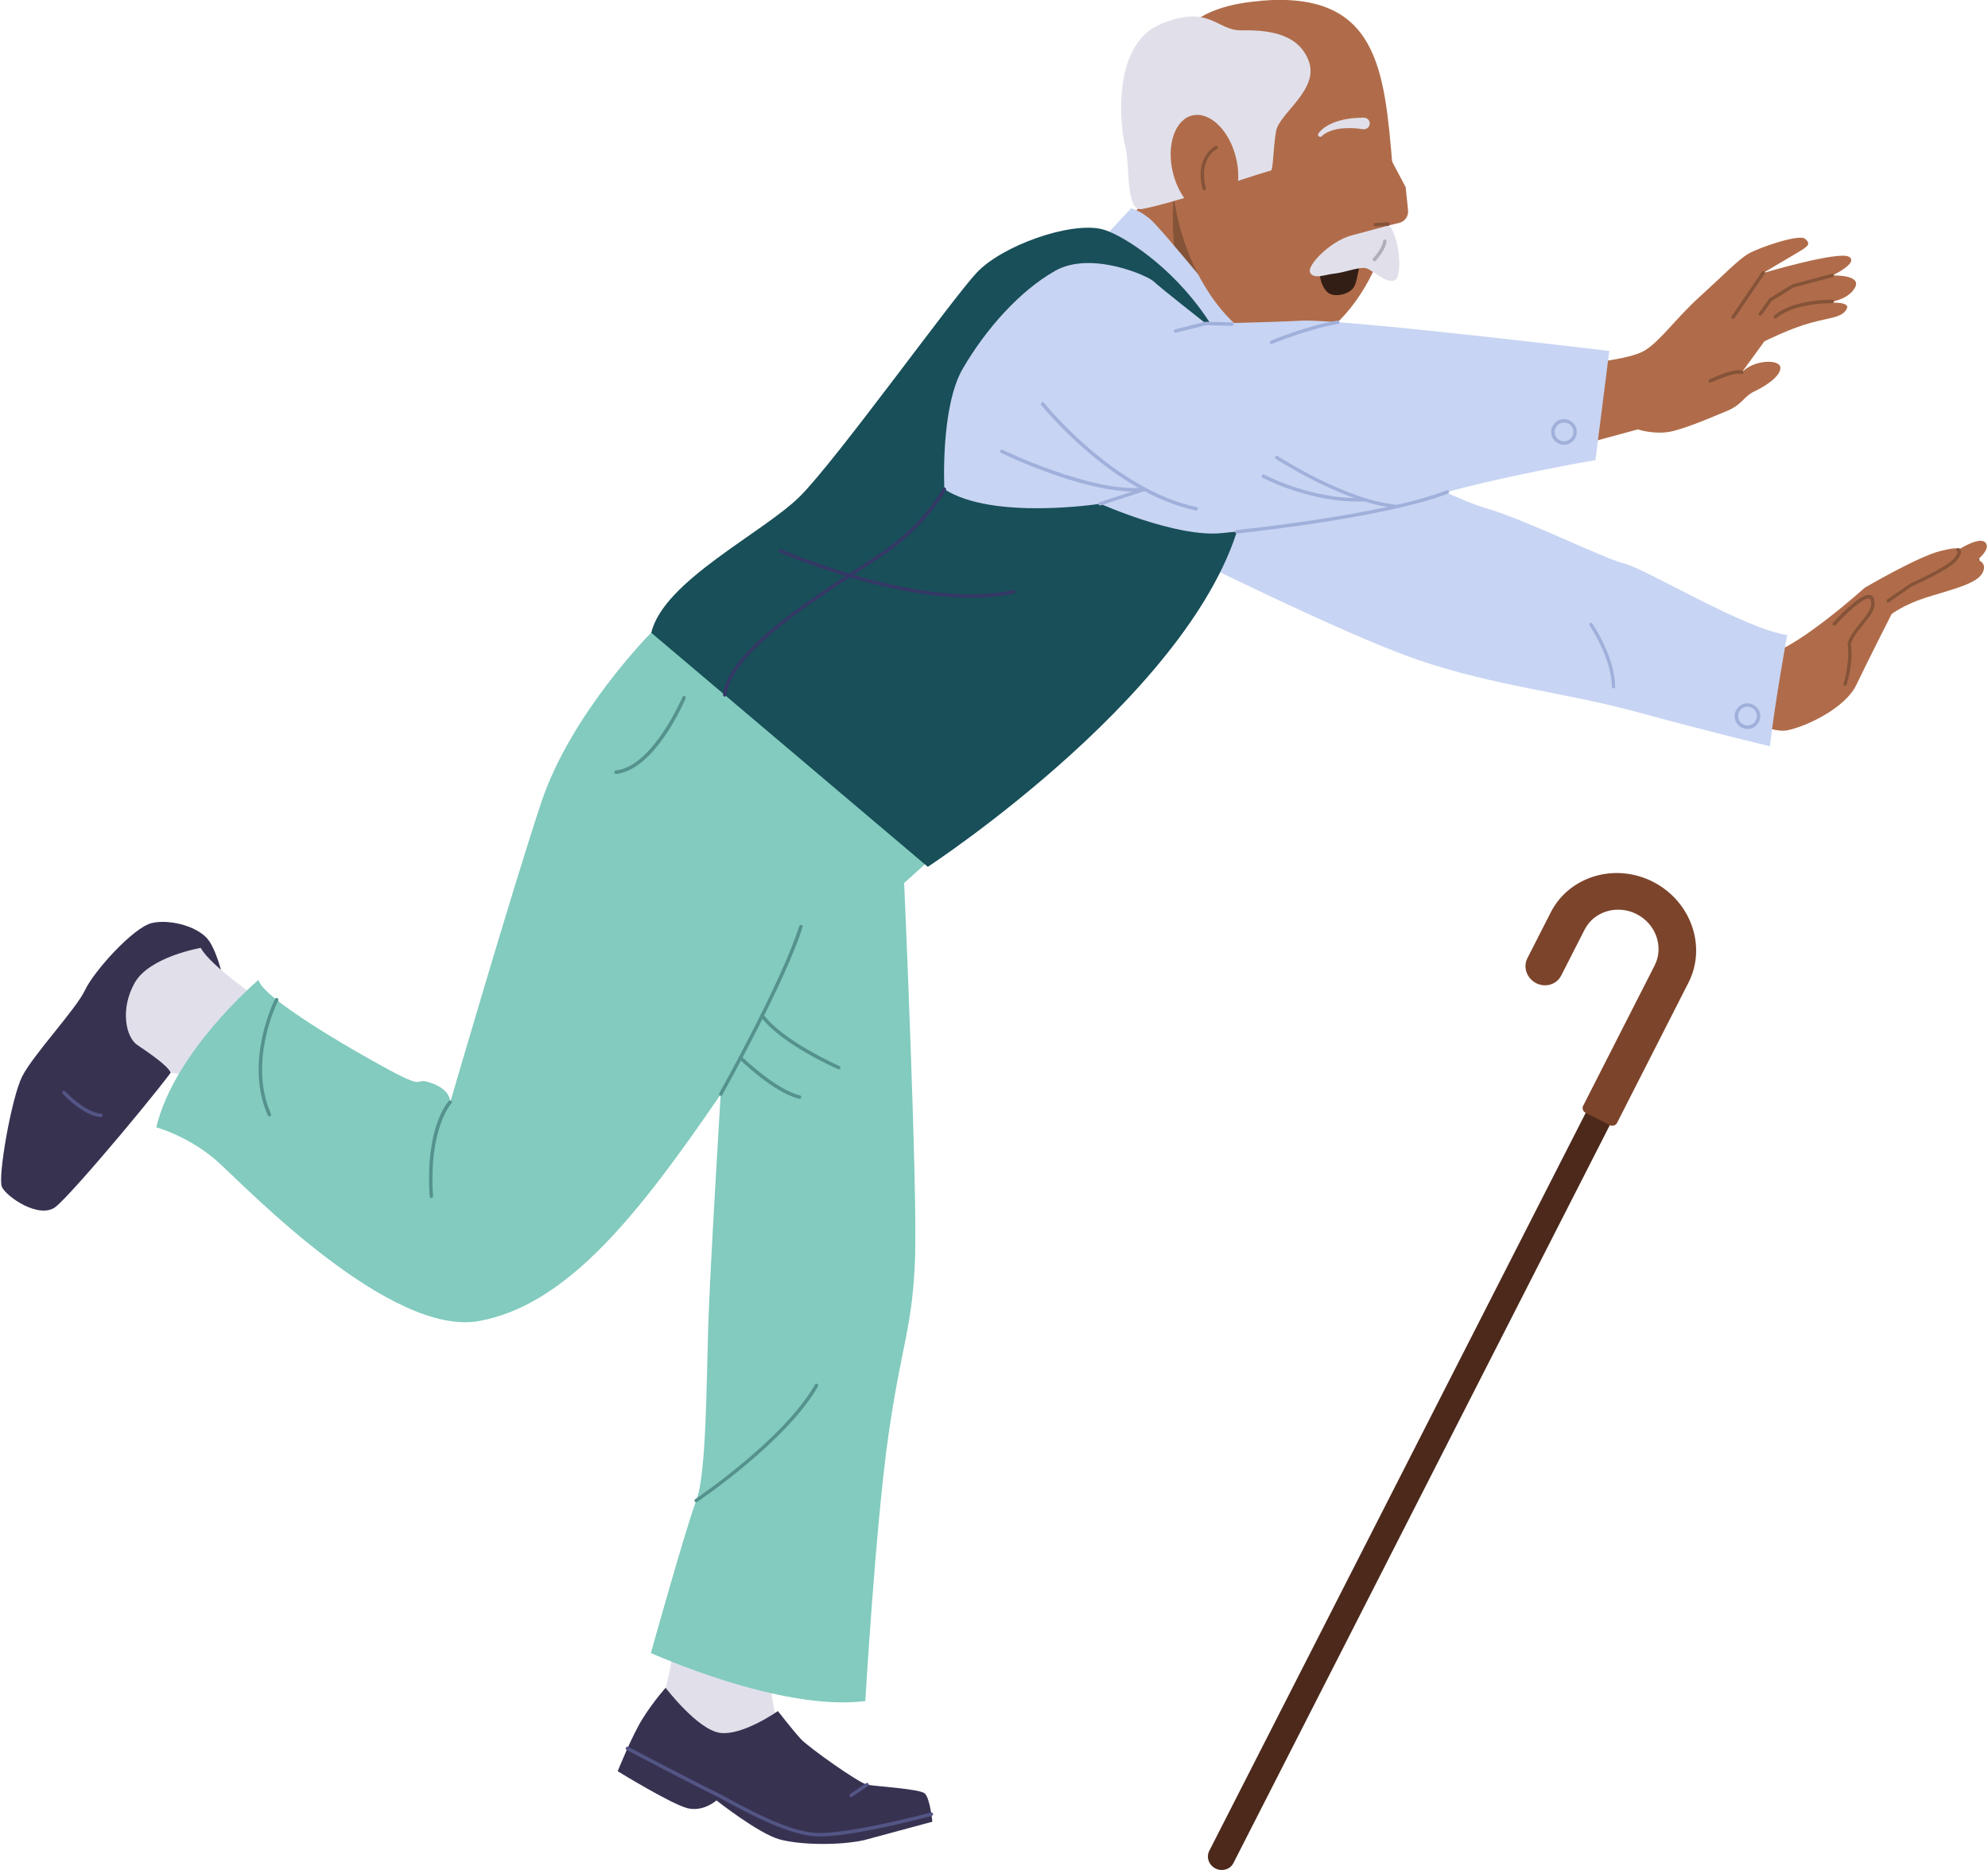 <?xml version="1.0" encoding="UTF-8"?><svg xmlns="http://www.w3.org/2000/svg" id="_1_MAIN_INFO" data-name="1 MAIN INFO" viewBox="0 0 218.31 205.5" aria-hidden="true" width="218px" height="205px">
  <defs><linearGradient class="cerosgradient" data-cerosgradient="true" id="CerosGradient_id353821c79" gradientUnits="userSpaceOnUse" x1="50%" y1="100%" x2="50%" y2="0%"><stop offset="0%" stop-color="#d1d1d1"/><stop offset="100%" stop-color="#d1d1d1"/></linearGradient><linearGradient/>
    <style>
      .cls-1-686bf941c52dd{
        fill: #e1e0ea;
      }

      .cls-2-686bf941c52dd{
        fill: #82cbbe;
      }

      .cls-3-686bf941c52dd{
        fill: #55928e;
      }

      .cls-4-686bf941c52dd{
        fill: #535585;
      }

      .cls-5-686bf941c52dd{
        fill: #c8d4f3;
      }

      .cls-6-686bf941c52dd{
        fill: #331e16;
      }

      .cls-7-686bf941c52dd{
        fill: #4c291b;
      }

      .cls-8-686bf941c52dd{
        fill: #353866;
      }

      .cls-9-686bf941c52dd{
        fill: #a0b0db;
      }

      .cls-10-686bf941c52dd{
        fill: #855338;
      }

      .cls-11-686bf941c52dd{
        fill: #383251;
      }

      .cls-12-686bf941c52dd{
        fill: #afaeb6;
      }

      .cls-13-686bf941c52dd{
        fill: #184f59;
      }

      .cls-14-686bf941c52dd{
        fill: #7c442b;
      }

      .cls-15-686bf941c52dd{
        fill: #b06c4a;
      }
    </style>
  </defs>
  <g>
    <path class="cls-10-686bf941c52dd" d="M217.34,61.72s0,0,0,0l-3.53.8c-.1.02-.2-.04-.23-.14-.02-.1.05-.2.14-.23l3.53-.8c.1-.02.2.04.23.14.02.1-.04.2-.14.22Z"/>
    <g>
      <path class="cls-11-686bf941c52dd" d="M24.47,107.78c-.04-.14-.53-2.67-1.53-4.28-1-1.62-4.28-2.53-6.33-2.07-2.05.46-6.42,5.33-7.38,7.39s-5.74,7.15-6.91,9.49c-1.17,2.34-2.7,11.07-2.22,12.13.48,1.07,4.09,3.57,5.89,2.2,1.81-1.38,12.55-14.21,13.71-16.23,1.16-2.02,4.78-8.62,4.78-8.62Z"/>
      <path class="cls-1-686bf941c52dd" d="M74.17,179.8s-.78,6.26-2.63,10.02c-1.85,3.76,13.11,4.03,13.11,4.03l1.3-3.45s-2.39-4.13-.61-8.75c1.78-4.62-11.17-1.85-11.17-1.85Z"/>
      <path class="cls-1-686bf941c52dd" d="M28.56,109.93s-5.62-3.85-6.6-5.76c0,0-5.65.96-7.27,3.85-1.63,2.9-.95,5.98.28,6.81,1.23.83,3.49,2.37,3.67,3.06,0,0,3.17.14,5.97,2.73,2.8,2.59,3.95-10.7,3.95-10.7Z"/>
      <path class="cls-11-686bf941c52dd" d="M73.06,185.48s-1.29,1.43-2.48,3.31c-1.2,1.88-2.79,5.86-2.79,5.86,0,0,5.94,3.65,7.69,4.07,1.74.42,3.17-.86,3.17-.86,0,0,4.61,3.64,6.93,4.28,2.32.63,6.55.68,9.28.09l7.52-2.03s-.26-2.6-.84-3.11c-.58-.51-5.39-.77-6.33-.96-.94-.19-6.44-4.11-7.27-5-.83-.89-2.54-3.09-2.54-3.09,0,0-3.92,2.76-6.39,2.39-2.47-.37-5.96-4.96-5.96-4.96Z"/>
      <path class="cls-4-686bf941c52dd" d="M11.03,122.77s-.04,0-.06,0c-1.89-.12-4.11-2.47-4.2-2.57-.07-.08-.07-.2,0-.27.08-.07.2-.07.27,0,.02.02,2.21,2.34,3.95,2.45.1,0,.18.1.18.2,0,.08-.06.15-.14.17Z"/>
      <path class="cls-4-686bf941c52dd" d="M93.5,197.49c-.08.02-.16,0-.21-.08-.06-.09-.03-.2.05-.26l1.76-1.18c.09-.06.2-.03.26.05.06.09.03.2-.05.26l-1.76,1.18s-.04.02-.06.03Z"/>
      <path class="cls-4-686bf941c52dd" d="M102.32,199.56h0c-.36.1-8.79,2.35-12.55,2.26-3.09-.07-7.63-2.54-10.08-3.86-.56-.31-1.01-.55-1.27-.67-1.36-.63-9.57-4.93-9.65-4.97-.09-.05-.13-.16-.08-.26.05-.09.16-.13.26-.08.08.04,8.29,4.34,9.64,4.96.27.12.72.37,1.29.68,2.41,1.31,6.91,3.75,9.9,3.82,3.7.08,12.36-2.23,12.44-2.25.1-.03.2.03.23.13.03.1-.03.2-.13.23Z"/>
      <path class="cls-2-686bf941c52dd" d="M78.86,65.34l-7.39,4.19s-8.83,8.88-12.09,18.67c-3.25,9.79-10,32.94-10,32.94,0,0,.12-1.35-2.06-2.11-2.17-.76-.27.9-4.64-1.44-4.36-2.35-13.95-7.94-14.38-9.9,0,0-9.25,7.84-11.23,16.2,0,0,3.7.99,6.9,3.91,3.19,2.92,18.92,19.18,28.63,17.37,9.71-1.82,17.47-11.7,26.51-24.9,0,0-1.19,19.48-1.38,25.79-.19,6.31-.2,15.99-1.31,18.87-1.11,2.88-4.98,16.73-4.98,16.73,0,0,14.29,6.48,23.57,5.28,0,0,1.14-19.51,2.56-29.35,1.42-9.84,2.65-11.77,2.91-19.41.27-7.64-1.2-41.14-1.2-41.14l5.85-5.28-26.28-26.4Z"/>
      <path class="cls-3-686bf941c52dd" d="M79.16,120.43s-.1,0-.14-.02c-.09-.05-.12-.17-.07-.26.07-.12,6.87-12.26,8.8-18.38.03-.1.14-.15.24-.12.1.03.16.14.12.24-1.94,6.16-8.76,18.32-8.83,18.45-.03.05-.07.08-.12.09Z"/>
      <path class="cls-3-686bf941c52dd" d="M92.15,117.5s-.08,0-.13,0c-.26-.11-6.28-2.77-8.51-5.77-.06-.08-.04-.2.04-.26.08-.06.2-.04.27.04,2.16,2.91,8.29,5.62,8.35,5.65.1.04.14.15.1.25-.02.05-.07.09-.12.11Z"/>
      <path class="cls-3-686bf941c52dd" d="M87.83,120.75s-.06,0-.09,0c-2.79-.66-6.44-4.22-6.59-4.37-.07-.07-.08-.19,0-.27.07-.07.19-.08.27,0,.04.04,3.73,3.63,6.41,4.27.1.02.16.13.14.23-.02.07-.07.12-.14.14Z"/>
      <path class="cls-3-686bf941c52dd" d="M47.36,131.66s-.02,0-.04,0c-.1,0-.19-.07-.2-.18-.51-7.66,2.01-10.38,2.12-10.49.07-.07.19-.08.27,0,.08.07.08.19,0,.27-.03.03-2.51,2.74-2.02,10.21,0,.09-.05.17-.14.2Z"/>
      <path class="cls-3-686bf941c52dd" d="M29.55,122.69c-.09.02-.18-.02-.22-.11-2.66-6,.77-12.75.8-12.81.05-.09.16-.13.26-.08.09.05.13.16.08.26-.03.07-3.38,6.65-.79,12.48.04.1,0,.21-.1.25,0,0-.02,0-.03,0Z"/>
      <path class="cls-3-686bf941c52dd" d="M68.26,84.93c-.21.06-.42.1-.63.12-.1.01-.2-.06-.21-.17-.01-.1.06-.2.17-.21,4.04-.42,7.29-7.99,7.32-8.07.04-.1.15-.14.25-.1.1.04.14.15.1.25-.13.3-3.05,7.12-7,8.18Z"/>
      <path class="cls-3-686bf941c52dd" d="M76.47,165.09c-.08.02-.16,0-.21-.08-.06-.09-.03-.2.05-.26.1-.06,9.75-6.57,13.17-12.59.05-.09.17-.12.26-.07.09.05.12.17.07.26-3.46,6.09-13.19,12.65-13.29,12.71-.02.01-.04.02-.06.03Z"/>
      <path class="cls-15-686bf941c52dd" d="M193.73,29.98s.26-.15.66-.39c.43-.26,1.03-.61,1.62-.96.54-.32,1.08-.64,1.49-.88,1.26-.74,1.44-.96.81-1.51-.64-.56-5.24,1.01-6.34,1.71-1.11.7-2.56,2.23-5.23,4.65-2.67,2.42-4.35,4.9-6.09,5.94-1.75,1.04-7.14,1.44-7.43,1.6l-.13,8.9,6.84-1.85s2.02.68,3.96.16,4.11-1.48,5.82-2.18c1.72-.71,1.84-1.6,3.04-2.16,1.19-.57,2.86-1.63,2.85-2.6-.02-.97-2.94-.92-4.26.54l2.5-3.44s2.8-1.41,5.08-2.03,3.51-.58,3.98-1.56c.47-.98-2.85-.58-2.85-.58,0,0,2.79-.1,3.71-1.66.93-1.55-2.46-1.4-2.46-1.4,0,0,2.95-1.38,1.84-2.06-1.11-.68-9.42,1.78-9.42,1.78Z"/>
      <path class="cls-15-686bf941c52dd" d="M189.54,77.79s4.63,2.9,6.81,2.47c2.19-.44,6.4-2.49,7.58-4.96,1.18-2.47,3.89-7.81,3.89-7.81,0,0,1.27-1,3.67-1.78,2.4-.78,5.45-1.45,6.22-2.58.77-1.13-.28-1.62-.43-1.58s1.53-1.18.86-1.92c-.66-.74-3.01.81-3.01.81,0,0,.48-.49-1.97.12-2.45.61-8.29,4.03-8.29,4.03,0,0-7.05,6.36-10.49,7.29-3.44.93-4.86,5.92-4.86,5.92Z"/>
      <path class="cls-10-686bf941c52dd" d="M190.45,35.05c-.05.01-.11,0-.16-.03-.09-.06-.11-.18-.05-.26l3.33-4.89c.06-.09.18-.11.26-.05.09.06.11.18.05.26l-3.33,4.89s-.06.06-.11.08Z"/>
      <path class="cls-10-686bf941c52dd" d="M193.44,34.68c-.05.01-.11,0-.16-.03-.08-.06-.1-.18-.04-.26l1.13-1.57s.03-.04.05-.05l2.45-1.5s.03-.02.05-.02l4.34-1.17c.1-.03.2.03.23.13s-.03.2-.13.23l-4.31,1.16-2.39,1.47-1.11,1.54s-.06.06-.1.07Z"/>
      <path class="cls-10-686bf941c52dd" d="M195.09,35c-.07.02-.14,0-.19-.06-.07-.08-.06-.2.02-.27,2.1-1.8,6.21-1.74,6.38-1.73.1,0,.19.09.19.19,0,.1-.09.19-.19.19-.04,0-4.14-.07-6.13,1.64-.02.02-.05.03-.07.04Z"/>
      <path class="cls-10-686bf941c52dd" d="M187.93,42.04c-.09.02-.18-.02-.22-.11-.04-.1,0-.21.1-.25,2.83-1.27,3.51-1.02,3.65-.91.08.06.1.18.04.27-.06.08-.17.1-.25.05-.04-.02-.68-.22-3.28.94,0,0-.02,0-.03.01Z"/>
      <path class="cls-10-686bf941c52dd" d="M202.76,75.38s-.07,0-.11,0c-.1-.03-.15-.14-.12-.24,0-.02.72-2.15.47-4.28-.02-.08-.06-.62,1.09-2.03l.07-.09c1.06-1.31,1.6-1.96,1.37-2.79-.04-.15-.12-.17-.15-.18-.64-.15-2.62,1.72-3.72,2.93-.07.08-.19.08-.27.01-.08-.07-.08-.19-.01-.27.5-.55,3.05-3.3,4.09-3.05.15.04.34.14.42.45.28,1.01-.34,1.76-1.45,3.13l-.07.09c-1.03,1.27-1.01,1.74-1.01,1.75.27,2.22-.46,4.36-.49,4.45-.02.06-.07.11-.13.12Z"/>
      <path class="cls-10-686bf941c52dd" d="M207.5,66.22c-.08.02-.16,0-.21-.08-.06-.09-.04-.2.05-.26l2.54-1.75s.02-.01.03-.02c.04-.02,3.98-1.77,4.75-2.71.45-.54.44-.75.43-.78-.1-.02-.16-.13-.14-.24.02-.1.13-.17.23-.15.09.02.21.1.26.25.09.27-.07.64-.49,1.15-.81.98-4.56,2.66-4.88,2.8l-2.52,1.74s-.04.02-.06.03Z"/>
      <path class="cls-5-686bf941c52dd" d="M142.59,46.09s16.18,8.49,20.58,9.74c4.4,1.25,13.05,5.58,15.3,6.11,2.26.53,13.34,7.26,17.88,7.84,0,0-1.38,7.54-1.9,12.23,0,0-6.42-1.52-14.5-3.73-8.07-2.21-15.84-2.88-24.3-5.8-8.46-2.92-27.01-12.23-27.01-12.23l13.94-14.16Z"/>
      <polygon class="cls-15-686bf941c52dd" points="134.98 48.98 113.22 37.24 125.57 22.19 131.78 14.63 141.84 22.36 135.33 34.63 134.98 48.98"/>
      <path class="cls-10-686bf941c52dd" d="M141.64,30.29l-12.71-8.93s-1.07,9.92,3.19,12.97c4.25,3.05,9.15-2.39,9.15-2.39l.37-1.65Z"/>
      <path class="cls-5-686bf941c52dd" d="M119.82,27.53c.28-.21,4.41-4.64,4.41-4.64,0,0,.86.17,2.07,1.17,1.21.99,9.39,11.06,9.39,11.06l.09,2.07s-9.05-2.08-9.31-2.28c-.26-.2-6.64-7.38-6.64-7.38Z"/>
      <path class="cls-15-686bf941c52dd" d="M138.5.09c-12.86,1.07-10.64,9.41-9.75,20.04.89,10.64,7.75,18.56,12.93,18.12,5.18-.43,12.17-9.34,11.28-19.98-.89-10.64-1.6-19.26-14.46-18.19Z"/>
      <path class="cls-1-686bf941c52dd" d="M131.33,21.38s-4.04,1.26-5.9,1.59c-1.86.34-1.29-4.78-1.85-6.87s-1.54-11.12,3.83-13.42c5.37-2.3,6.22.68,8.86.65,2.64-.03,6.25.16,7.47,3.34s-3.24,5.77-3.58,7.75c-.34,1.97-.3,4.31-.58,4.33s-8.25,2.63-8.25,2.63Z"/>
      <g>
        <path class="cls-15-686bf941c52dd" d="M128.83,19.01c.75,3.02,2.9,5.08,4.81,4.61,1.91-.47,2.86-3.3,2.11-6.32-.75-3.02-2.9-5.08-4.81-4.61-1.91.47-2.86,3.3-2.11,6.32Z"/>
        <path class="cls-10-686bf941c52dd" d="M132.32,20.91h0c-.1.03-.2-.03-.23-.13-.94-3.55,1.38-4.73,1.41-4.75.09-.05.21,0,.25.09.05.09,0,.21-.09.25h0c-.08.04-2.06,1.07-1.21,4.31.03.1-.03.2-.13.23Z"/>
      </g>
      <path class="cls-15-686bf941c52dd" d="M152.37,16.71l-1.19,8.37,2.48-.57c.65-.15,1.08-.75,1.01-1.41l-.26-2.52-2.04-3.87Z"/>
      <path class="cls-1-686bf941c52dd" d="M144.82,14.66c.16-.22.32-.37.5-.52.18-.15.37-.27.57-.38.4-.22.82-.38,1.26-.5.43-.13.88-.2,1.32-.26l.67-.05.67-.02c.35,0,.64.27.65.62s-.27.64-.62.65c-.03,0-.06,0-.09,0h-.03s-.6-.08-.6-.08l-.6-.04c-.4,0-.8,0-1.19.04-.39.05-.78.13-1.15.26-.18.07-.36.15-.53.24-.16.09-.33.22-.44.32l-.03.03c-.09.09-.24.09-.34,0-.08-.08-.09-.21-.02-.3Z"/>
      <path class="cls-6-686bf941c52dd" d="M147.51,27.57s-2.25,1.51-2.45,2.04c-.2.53-.03,1.65.65,2.41.68.76,2.33.38,2.91-.33.59-.71.47-2.65,1.24-3.46.77-.81-2.35-.66-2.35-.66Z"/>
      <path class="cls-1-686bf941c52dd" d="M152.56,24.77s-1.78.48-4.12,1.11c-2.34.63-4.95,3.32-4.53,4.09.41.77,1.71.18,2.72.09,1.01-.1,2.76-.78,3.45-.58.69.2,2.21,1.75,3.13,1.32.92-.42.47-5.01-.64-6.03Z"/>
      <path class="cls-10-686bf941c52dd" d="M152.52,24.82s-.03,0-.04,0l-1.4.06c-.1,0-.19-.08-.2-.18,0-.1.08-.19.18-.2l1.4-.06c.1,0,.19.08.2.18,0,.09-.06.17-.14.19Z"/>
      <path class="cls-13-686bf941c52dd" d="M71.47,69.53l30.41,25.73s30.6-19.99,34.63-39.31c4.03-19.32-11.97-29.94-15.51-30.77-3.54-.83-10.99,1.83-13.76,4.8-2.77,2.97-15.38,20.53-19.4,24.55-4.02,4.02-14.98,9.27-16.36,15Z"/>
      <path class="cls-5-686bf941c52dd" d="M103.7,53.77s-.47-8.99,2.03-13.27c2.5-4.29,6.21-8.51,10.15-10.74,3.94-2.23,10.2.55,10.83,1.17.63.62,5.74,4.63,5.74,4.63,0,0,6.18-.1,10.53-.32,4.34-.22,33.81,3.33,33.81,3.33l-1.52,11.99s-11.07,1.89-18.57,4.15c-7.5,2.27-17.51,3.38-22.53,3.88-5.01.5-13.33-3.23-13.33-3.23,0,0-11.82,1.85-17.14-1.6Z"/>
      <path class="cls-9-686bf941c52dd" d="M135.35,35.81s-.04,0-.05,0l-2.83-.07-3.31.82c-.1.03-.2-.04-.23-.14-.03-.1.03-.21.14-.23l3.33-.83s.03,0,.05,0l2.85.07c.1,0,.19.09.18.19,0,.09-.06.16-.14.18Z"/>
      <path class="cls-9-686bf941c52dd" d="M155.75,55.29c-7.77,2.1-19.75,3.32-19.89,3.34-.1.01-.2-.07-.21-.17-.01-.1.06-.2.17-.21.16-.02,16.15-1.65,23.1-4.37.1-.04.21.01.25.11.04.1-.01.21-.11.25-.95.37-2.08.73-3.31,1.06Z"/>
      <path class="cls-9-686bf941c52dd" d="M131.43,56.1s-.06,0-.09,0c-9.22-1.94-16.92-11.49-16.99-11.59-.07-.08-.05-.2.03-.27.08-.06.2-.05.27.03.08.1,7.69,9.54,16.77,11.45.1.02.17.12.15.22-.02.07-.07.13-.14.14Z"/>
      <path class="cls-9-686bf941c52dd" d="M120.88,55.55c-.1.03-.2-.03-.23-.12-.03-.1.02-.21.12-.24l3.57-1.17c-5.8-.1-14.03-4.06-14.41-4.25-.09-.05-.13-.16-.09-.25.05-.09.16-.13.25-.09.1.05,9.92,4.77,15.58,4.15.1-.01.19.05.21.15.02.09-.03.19-.13.22l-4.86,1.59s0,0,0,0Z"/>
      <path class="cls-9-686bf941c52dd" d="M153.25,55.82s-.05,0-.07,0c-5.64-.59-12.97-5.34-13.04-5.39-.09-.06-.11-.17-.06-.26.06-.09.17-.11.26-.05.07.05,7.33,4.75,12.88,5.33.1.01.18.1.17.21,0,.08-.07.14-.14.16Z"/>
      <path class="cls-9-686bf941c52dd" d="M149.91,55.1s-.03,0-.04,0c-5.81.26-11.14-2.57-11.19-2.6-.09-.05-.13-.16-.08-.26.05-.09.16-.13.26-.08.05.03,5.29,2.81,11,2.56.1,0,.19.08.2.18,0,.09-.06.17-.14.19Z"/>
      <path class="cls-9-686bf941c52dd" d="M139.71,37.8c-.09.02-.19-.02-.22-.11-.04-.1,0-.21.1-.25.04-.02,3.84-1.62,7.32-2.21.1-.02.2.05.22.15.02.1-.05.2-.15.22-3.43.59-7.2,2.17-7.23,2.19,0,0-.02,0-.02,0Z"/>
      <path class="cls-9-686bf941c52dd" d="M177.31,75.66s-.03,0-.05,0c-.1,0-.19-.08-.19-.19-.03-3.17-2.42-6.7-2.45-6.73-.06-.09-.04-.2.05-.26.09-.06.2-.04.26.05.1.15,2.48,3.66,2.51,6.94,0,.09-.06.16-.14.18Z"/>
      <path class="cls-9-686bf941c52dd" d="M172.18,48.83c-.75.2-1.53-.24-1.73-.99s.24-1.53.99-1.73c.75-.2,1.53.24,1.73.99s-.24,1.53-.99,1.73ZM171.55,46.47c-.55.15-.87.71-.73,1.26s.71.87,1.26.73.87-.71.73-1.26-.71-.87-1.26-.73Z"/>
      <path class="cls-9-686bf941c52dd" d="M192.35,80.06c-.75.2-1.53-.24-1.73-.99s.24-1.53.99-1.73,1.53.24,1.73.99-.24,1.53-.99,1.73ZM191.72,77.7c-.55.15-.87.71-.73,1.26s.71.87,1.26.73.87-.71.73-1.26-.71-.87-1.26-.73Z"/>
      <path class="cls-8-686bf941c52dd" d="M111.36,65.23s0,0,0,0c-10.34,2.26-25.64-4.47-25.79-4.54-.1-.04-.14-.15-.1-.25.04-.1.15-.14.25-.1.15.07,15.34,6.75,25.56,4.51.1-.02.2.04.23.14.02.1-.04.2-.14.22Z"/>
      <path class="cls-8-686bf941c52dd" d="M79.61,76.56s-.04,0-.07,0c-.1-.01-.18-.1-.17-.21.47-4.58,8.98-10.12,14.6-13.79,1.51-.98,2.81-1.83,3.7-2.49,4.11-3.05,5.84-6.36,5.86-6.4.05-.09.16-.13.26-.08.09.05.13.16.08.25-.02.03-1.78,3.42-5.97,6.53-.89.66-2.2,1.52-3.72,2.5-5.57,3.63-13.98,9.11-14.43,13.51,0,.08-.07.14-.14.16Z"/>
      <path class="cls-12-686bf941c52dd" d="M151.03,28.7c-.06.02-.13,0-.18-.04-.08-.07-.08-.19-.01-.27.01-.01,1.03-1.12,1.09-1.9,0-.1.1-.18.2-.17.1,0,.18.1.17.2-.07.91-1.14,2.08-1.19,2.13-.03.03-.06.05-.09.05Z"/>
    </g>
  </g>
  <g>
    <path class="cls-7-686bf941c52dd" d="M133.5,205.34c-.73-.37-1.04-1.24-.68-1.94l49.5-97.02c1.17-2.3.16-5.17-2.26-6.41-2.42-1.23-5.34-.36-6.51,1.94l-2.58,5.06c-.36.7-1.24.96-1.97.59-.73-.37-1.04-1.24-.68-1.94l2.58-5.06c1.88-3.7,6.57-5.09,10.45-3.12s5.51,6.59,3.62,10.29l-49.5,97.02c-.36.7-1.24.96-1.97.59Z"/>
    <path class="cls-14-686bf941c52dd" d="M174.19,122.3c-.29-.15-.42-.5-.27-.78l7.86-15.43c1.03-2.02.14-4.55-1.98-5.63-2.12-1.08-4.69-.32-5.72,1.7l-2.58,5.06c-.5.98-1.74,1.35-2.76.82s-1.45-1.74-.96-2.72l2.58-5.06c2.03-3.97,7.07-5.48,11.24-3.35,4.17,2.13,5.92,7.09,3.9,11.07l-7.86,15.43c-.14.28-.5.38-.79.24l-2.66-1.35Z"/>
  </g>
</svg>